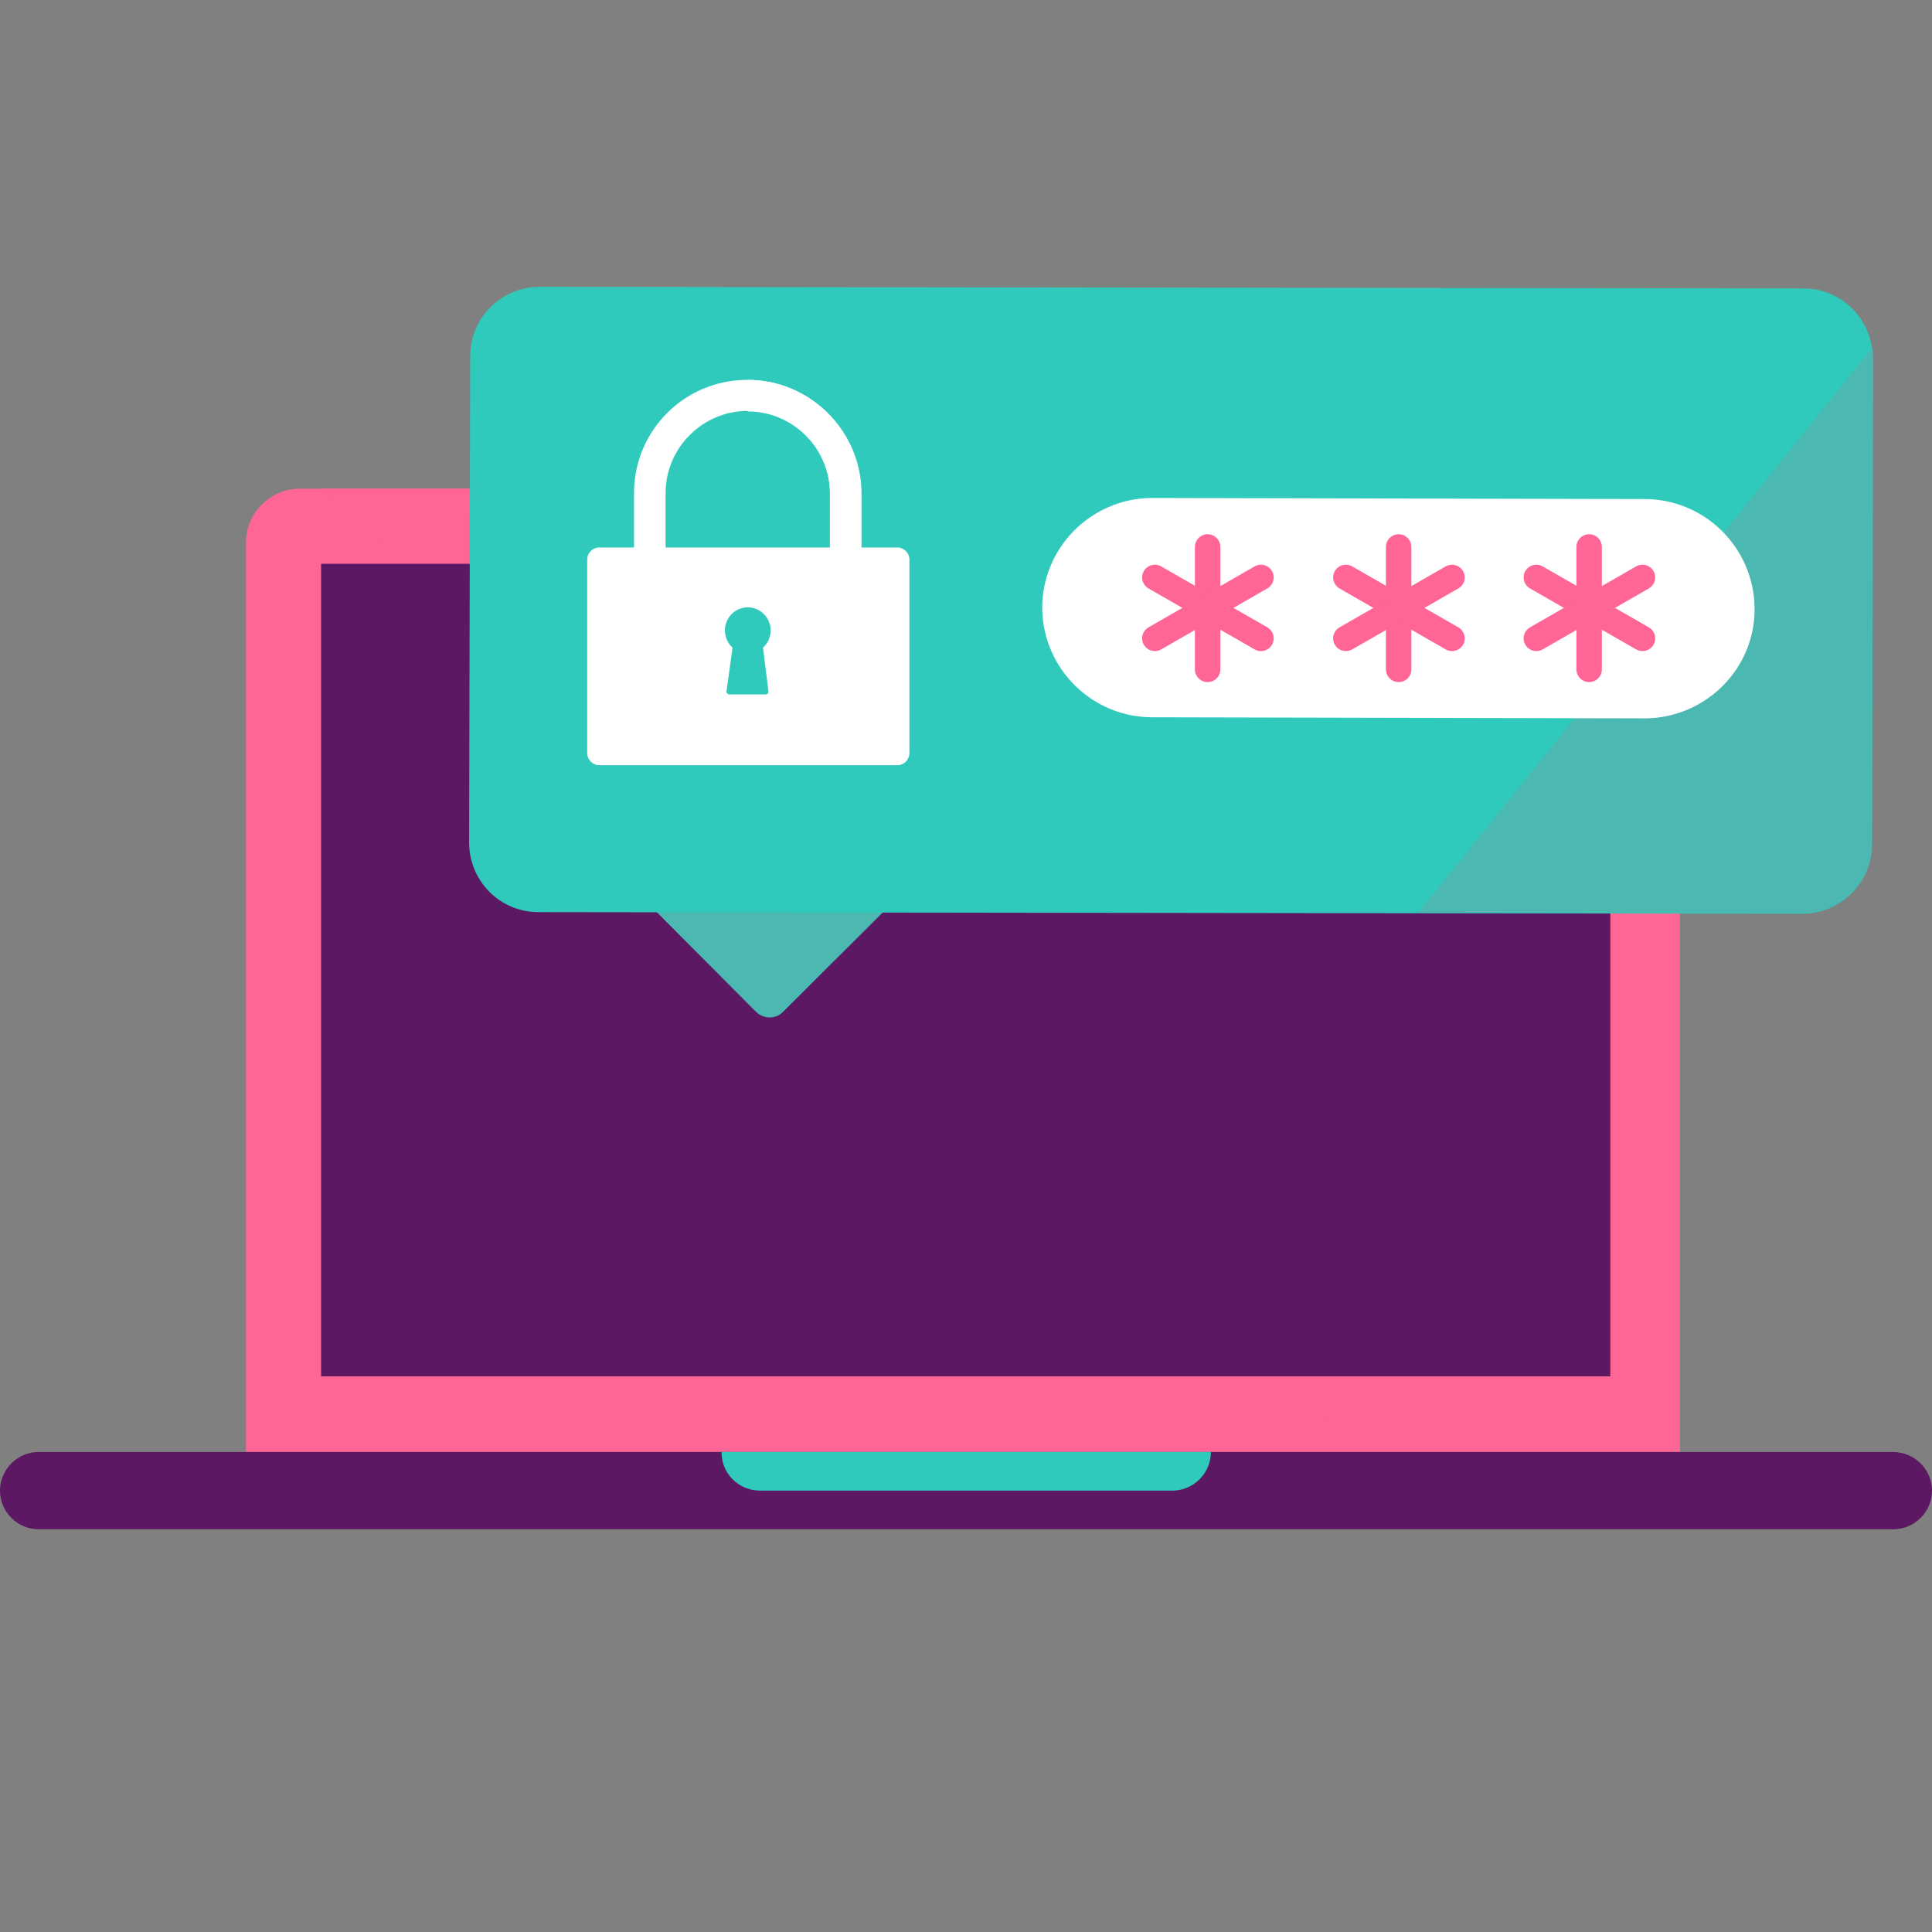<?xml version="1.0" encoding="utf-8"?>
<!-- Generator: Adobe Illustrator 22.1.0, SVG Export Plug-In . SVG Version: 6.00 Build 0)  -->
<svg version="1.1" id="Layer_1" xmlns="http://www.w3.org/2000/svg" xmlns:xlink="http://www.w3.org/1999/xlink" x="0px" y="0px"
	 width="355px" height="355px" viewBox="0 0 355 355" style="enable-background:new 0 0 355 355;" xml:space="preserve">
<rect x="0" y="0" width="355" height="355" fill="#808080" stroke="none"/>
<style type="text/css">
	.st0{fill:#DB5F8A;}
	.st1{fill:#A9D133;}
	.st2{fill:#A1BF39;}
	.st3{fill:#FF6595;}
	.st4{fill:#5C1862;}
	.st5{fill:#30CABD;}
	.st6{fill:#4CB8B2;}
	.st7{fill:#FFFFFF;}
	.st8{fill:#FF6595;stroke:#FF6595;stroke-width:4.673;stroke-linecap:round;stroke-linejoin:round;stroke-miterlimit:10;}
</style>
<g>
	<polygon class="st0" points="247.5,139.6 250.2,138.2 250.2,138.2 247.5,139.6 	"/>
	<path class="st1" d="M247.2,144.6c0,0,0,0.1-0.1,0.1C247.2,144.6,247.2,144.6,247.2,144.6z"/>
	<path class="st2" d="M247.2,144.7c-0.1,0.2-0.3,0.4-0.4,0.6C246.9,145.1,247,144.9,247.2,144.7z"/>
	<path class="st2" d="M247.2,144.6c0.8-1.5,0.9-3.3,0.2-4.9v0C248.2,141.3,248,143.1,247.2,144.6z"/>
	<polygon class="st2" points="247.5,139.6 247.5,139.6 247.5,139.6 247.5,139.6 	"/>
	<path class="st3" d="M308.7,266.8V99.7c0-5.4-4.4-9.9-9.9-9.9H55.1c-5.4,0-9.9,4.4-9.9,9.9v167.1H308.7z"/>
	<path class="st3" d="M298.9,89.8H59l190.2,176.9h59.5V99.7C308.7,94.3,304.3,89.8,298.9,89.8z"/>
	<path class="st4" d="M355,273.9c0,3.9-3.2,7.1-7.1,7.1H7.1c-3.9,0-7.1-3.2-7.1-7.1s3.2-7.1,7.1-7.1h340.7
		C351.8,266.8,355,270,355,273.9z"/>
	<path class="st5" d="M139.7,273.9h75.7c3.9,0,7.1-3.2,7.1-7.1h-89.9C132.5,270.7,135.7,273.9,139.7,273.9z"/>
	<rect x="59" y="103.6" class="st4" width="236.9" height="149.3"/>
	<g>
		<path class="st6" d="M138.9,185.9L113.1,160c-1.4-1.4-1.4-3.7,0-5l25.9-25.8c1.4-1.4,3.7-1.4,5,0l25.8,25.9c1.4,1.4,1.4,3.7,0,5
			l-25.9,25.8C142.6,187.3,140.3,187.3,138.9,185.9z"/>
		<path class="st5" d="M331.2,167.9l-232.3-0.3c-7,0-12.7-5.7-12.7-12.8l0.2-89.4c0-7,5.7-12.7,12.8-12.7L331.4,53
			c7,0,12.7,5.7,12.7,12.8l-0.2,89.4C344,162.1,338.2,167.9,331.2,167.9z"/>
		<path class="st6" d="M344.2,65.7l-0.2,89.4c0,7-5.7,12.7-12.8,12.7l-70.6-0.1L344,63.9C344.1,64.5,344.2,65.1,344.2,65.7z"/>
	</g>
	<g>
		<g>
			<path class="st7" d="M302.5,132l-90.6-0.2c-11.1,0.1-20.2-8.8-20.4-19.9c-0.1-11.1,8.8-20.2,19.9-20.4l90.6,0.2
				c11.1-0.1,20.2,8.8,20.4,19.9S313.6,131.8,302.5,132z"/>
		</g>
		<g>
			<g>
				<line class="st8" x1="221.9" y1="100.5" x2="221.9" y2="123"/>
				<line class="st8" x1="231.7" y1="117.3" x2="212.2" y2="106.1"/>
				<line class="st8" x1="212.2" y1="117.3" x2="231.7" y2="106.1"/>
			</g>
			<g>
				<line class="st8" x1="257" y1="100.5" x2="257" y2="123"/>
				<line class="st8" x1="266.8" y1="117.3" x2="247.3" y2="106.1"/>
				<line class="st8" x1="247.3" y1="117.3" x2="266.8" y2="106.1"/>
			</g>
			<g>
				<line class="st8" x1="292" y1="100.5" x2="292" y2="123"/>
				<line class="st8" x1="301.8" y1="117.3" x2="282.3" y2="106.1"/>
				<line class="st8" x1="282.3" y1="117.3" x2="301.8" y2="106.1"/>
			</g>
		</g>
	</g>
	<g>
		<g id="XMLID_3_">
			<path id="XMLID_4_" class="st7" d="M158.3,109.6h-5.8v-19c0-8.3-6.8-15.1-15.1-15.1s-15.1,6.8-15.1,15.1v19h-5.8v-19
				c0-11.5,9.3-20.8,20.8-20.8c11.5,0,20.8,9.3,20.8,20.8V109.6z"/>
		</g>
		<path class="st7" d="M137.4,69.8v5.8c8.3,0,15.1,6.8,15.1,15.1v19h5.8v-19C158.3,79.2,148.9,69.8,137.4,69.8z"/>
		<g id="XMLID_1_">
			<path id="XMLID_2_" class="st7" d="M167.1,138.4c0,1.2-1,2.2-2.2,2.2h-54.8c-1.2,0-2.2-1-2.2-2.2v-35.6c0-1.2,1-2.2,2.2-2.2h54.8
				c1.2,0,2.2,1,2.2,2.2V138.4z"/>
		</g>
		<path class="st5" d="M140.2,119c0.9-0.8,1.4-1.9,1.4-3.2c0-2.3-1.9-4.2-4.2-4.2c-2.3,0-4.2,1.9-4.2,4.2c0,1.2,0.5,2.4,1.4,3.2
			l-1.1,8c0,0.1,0,0.3,0.1,0.4c0.1,0.1,0.2,0.2,0.4,0.2h6.7c0.2,0,0.3-0.1,0.4-0.2c0.1-0.1,0.1-0.3,0.1-0.4L140.2,119z"/>
	</g>
</g>
</svg>
